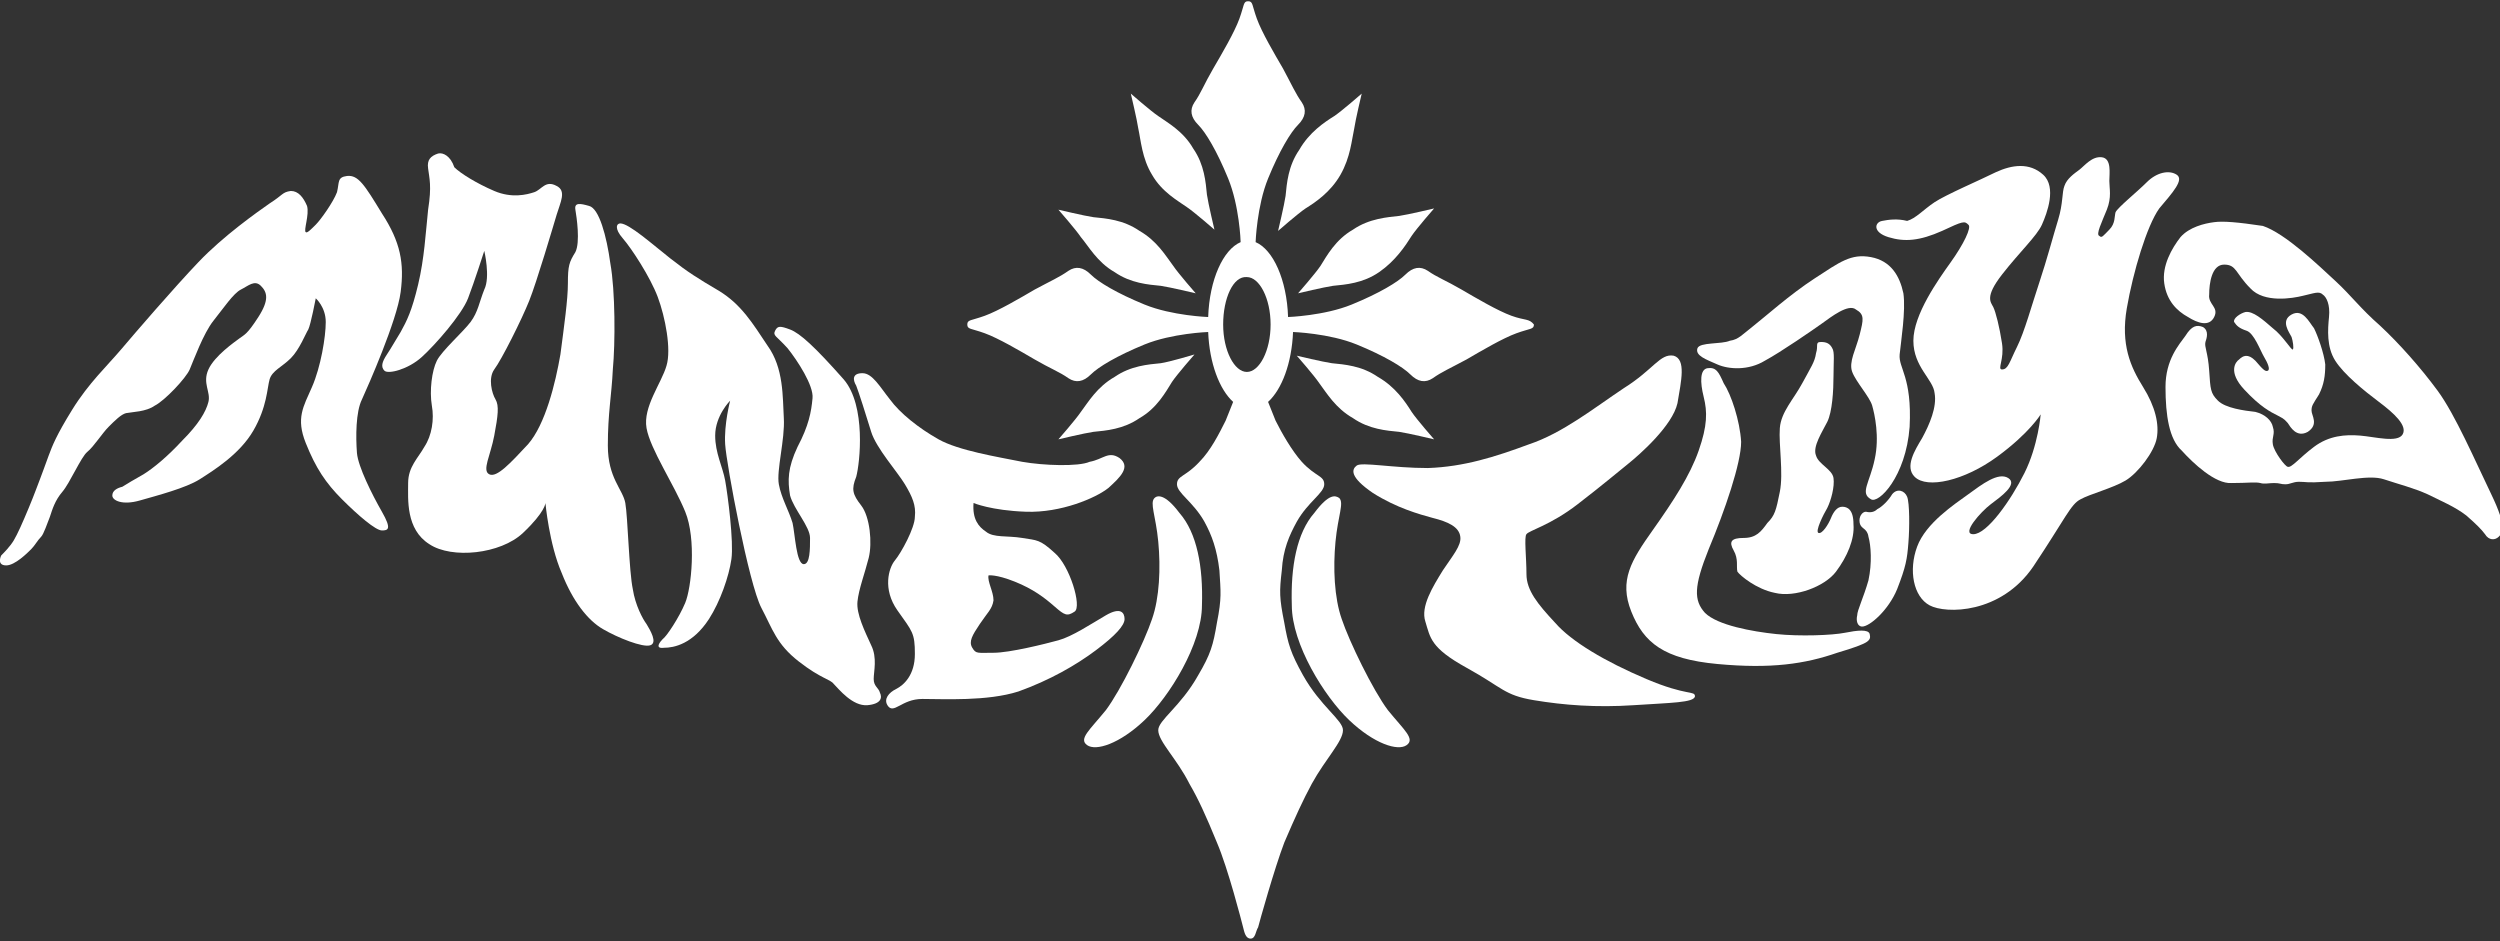 <?xml version="1.0" encoding="utf-8"?>
<!-- Generator: Adobe Illustrator 18.1.0, SVG Export Plug-In . SVG Version: 6.00 Build 0)  -->
<!DOCTYPE svg PUBLIC "-//W3C//DTD SVG 1.1//EN" "http://www.w3.org/Graphics/SVG/1.1/DTD/svg11.dtd">
<svg version="1.1" id="レイヤー_1" xmlns="http://www.w3.org/2000/svg" xmlns:xlink="http://www.w3.org/1999/xlink" x="0px"
	 y="0px" viewBox="0 0 200.3 75.4" enable-background="new 0 0 200.3 75.4" xml:space="preserve">
<rect x="0" y="0" width="200.3" height="75.4" fill="#333333" stroke="none"/>
<g>
	<path fill="#FFFFFF" d="M70.5,55.5C70.4,55.1,70,55,70,54.4c0-0.6,0.3-1.7-0.2-2.7c-0.5-1.1-1.2-2.5-1.1-3.5c0.1-1,0.6-2.3,0.9-3.5
		c0.3-1.2,0.1-3.3-0.6-4.2c-0.7-0.9-0.8-1.3-0.4-2.3c0.3-1.1,0.8-5.7-1-7.8c-2.3-2.6-3.5-3.7-4.3-4c-0.8-0.3-1-0.3-1.2,0.1
		c-0.2,0.4,0.1,0.4,1,1.4c0.8,1,2.1,3,2,4c-0.1,1.1-0.3,2.2-1.2,3.9c-0.8,1.7-0.8,2.7-0.6,3.9c0.3,1.1,1.6,2.5,1.6,3.4
		c0,0.9,0,2.1-0.5,2.1c-0.6,0-0.7-2.4-0.9-3.3c-0.3-1-0.9-2-1.1-3.1c-0.2-1.1,0.5-3.6,0.4-5.3c-0.1-1.7,0-4-1.3-5.8
		c-1.2-1.8-2.1-3.3-3.9-4.4c-1.7-1-2.5-1.5-3.9-2.6c-1.4-1.1-3.3-2.8-4-2.8c-0.3,0-0.5,0.4,0.2,1.2c0.7,0.8,2.2,3.1,2.8,4.7
		c0.6,1.6,1.1,4.2,0.7,5.5c-0.4,1.4-1.9,3.3-1.6,5c0.3,1.7,2.2,4.5,3.1,6.7c0.9,2.2,0.5,6.1,0,7.3c-0.5,1.2-1.5,2.7-1.8,2.9
		c-0.2,0.2-0.7,0.8,0.1,0.7c0.8,0,2.3-0.3,3.6-2.3c0.9-1.4,1.6-3.4,1.8-4.8c0.2-1.4-0.3-5.2-0.5-6.3c-0.2-1.1-0.8-2.2-0.8-3.6
		c0-1.6,1.2-2.8,1.2-2.8S58,34,58.1,35.6c0.1,1.6,1.9,11.2,2.9,13.1c0.9,1.7,1.2,2.9,3,4.3c1.8,1.4,2.5,1.4,2.8,1.8
		c0.4,0.4,1.5,1.8,2.7,1.7C70.6,56.4,70.7,55.9,70.5,55.5z"/>
	<path fill="#FFFFFF" d="M23.3,15.3c-0.7,0.1-0.6,0.3-1.7,1c-1,0.7-3.7,2.6-5.7,4.7c-2,2.1-5.1,5.7-6.2,7c-1.1,1.3-2.6,2.7-3.9,4.8
		c-1.3,2.1-1.6,2.9-1.9,3.7c-0.3,0.8-0.5,1.4-0.7,1.9c-0.2,0.5-0.4,1.1-0.9,2.3c-0.5,1.2-0.9,2.1-1.2,2.6c-0.3,0.5-0.8,1-1,1.2
		c-0.1,0.2-0.3,0.8,0.4,0.8c0.7,0,1.7-1,2-1.3c0.3-0.3,0.5-0.7,0.8-1c0.2-0.2,0.5-1.1,0.7-1.6c0.2-0.6,0.4-1.3,1-2
		c0.6-0.7,1.5-2.8,2-3.2c0.5-0.4,1.2-1.5,1.7-2c0.5-0.5,1-1,1.4-1.1c0.5-0.1,1.6-0.1,2.3-0.6c0.8-0.4,2.5-2.2,2.8-2.9
		c0.3-0.7,1.1-2.9,1.9-3.9c0.8-1,1.6-2.2,2.2-2.5c0.6-0.3,1.1-0.8,1.6-0.3c0.5,0.5,0.7,1.1-0.2,2.5c-0.9,1.4-1.1,1.4-1.5,1.7
		c-0.4,0.3-2,1.4-2.5,2.5c-0.5,1.1,0.2,1.8,0,2.6c-0.2,0.8-0.8,1.8-2.1,3.1c-1.2,1.3-2.3,2.2-3.1,2.7c-0.7,0.4-1.4,0.8-1.7,1
		c-0.4,0.1-0.8,0.3-0.8,0.7c0,0.4,0.8,0.8,2.2,0.4c1.4-0.4,3.7-1,4.8-1.7c1.1-0.7,3.2-2,4.3-3.9c1.1-1.9,1.1-3.4,1.3-4.1
		c0.2-0.7,1-1,1.7-1.7c0.7-0.7,1.2-2,1.4-2.3c0.2-0.4,0.6-2.5,0.6-2.5s0.8,0.7,0.8,1.9c0,1.2-0.4,3.6-1.1,5.2
		c-0.7,1.6-1.3,2.5-0.5,4.5c0.8,2,1.6,3.2,2.9,4.5c1.3,1.3,2.7,2.5,3.2,2.5c0.5,0,0.8-0.1,0-1.5c-0.8-1.4-1.9-3.6-2-4.7
		C28.5,35,28.5,33,29,32c0.5-1.1,2.8-6.3,3.1-8.6c0.3-2.3,0-4-1.5-6.3c-1.4-2.3-1.9-3.1-2.8-3c-0.8,0.1-0.6,0.5-0.8,1.3
		c-0.3,0.8-1.3,2.2-1.7,2.6c-0.4,0.4-0.7,0.7-0.8,0.6c-0.2-0.1,0.3-1.4,0.1-2.1C24.3,15.8,23.9,15.3,23.3,15.3z"/>
	<path fill="#FFFFFF" d="M35.1,12.3c-0.6,0.2-0.9,0.5-0.8,1.2c0.1,0.8,0.3,1.4,0,3.3c-0.2,1.9-0.3,3.9-0.8,6
		c-0.5,2.1-0.9,2.9-1.4,3.8c-0.5,0.8-0.7,1.2-1.1,1.8c-0.4,0.6-0.5,1-0.2,1.3c0.3,0.3,1.9-0.1,3-1.1c1.1-1,3.2-3.4,3.7-4.7
		c0.5-1.3,1.3-3.8,1.3-3.8s0.5,2.1,0,3.1c-0.4,1-0.5,1.8-1.1,2.6c-0.6,0.8-2.3,2.3-2.7,3.1c-0.4,0.8-0.6,2.4-0.4,3.6
		c0.2,1.1,0,2.4-0.6,3.3c-0.5,0.9-1.3,1.6-1.3,2.9c0,1.3-0.2,3.7,1.7,4.9c1.8,1.2,5.7,0.8,7.5-0.9c1.8-1.7,1.8-2.4,1.8-2.4
		s0.3,3.3,1.3,5.6c0.9,2.3,2.1,3.8,3.3,4.5c1.2,0.7,3.2,1.5,3.8,1.3c0.6-0.2,0-1.2-0.3-1.7c-0.3-0.4-0.9-1.5-1.1-2.8
		c-0.3-1.4-0.4-5.8-0.6-6.9c-0.2-1.1-1.4-2-1.4-4.6c0-2.6,0.3-4,0.4-6.1c0.2-2.1,0.2-6.3-0.2-8.5c-0.3-2.2-0.9-4.4-1.7-4.6
		c-0.7-0.2-1.2-0.3-1.1,0.3c0.1,0.6,0.4,2.6,0,3.4c-0.5,0.8-0.6,1.1-0.6,2.5c0,1.3-0.3,3.4-0.6,5.7c-0.4,2.3-1.2,5.6-2.6,7.2
		c-1.4,1.5-2.5,2.7-3.1,2.4c-0.6-0.3,0.1-1.5,0.4-3.1c0.3-1.6,0.4-2.4,0.1-2.9c-0.3-0.5-0.6-1.7-0.1-2.4c0.6-0.8,2.2-4,2.8-5.5
		c0.6-1.5,1.9-5.9,2.2-6.9c0.3-1,0.8-1.9,0-2.3c-0.9-0.5-1.2,0.3-1.8,0.5c-0.6,0.2-1.8,0.5-3.2-0.1c-1.4-0.6-2.7-1.4-3.2-1.9
		C36.1,12.5,35.5,12.2,35.1,12.3z"/>
	<path fill="#FFFFFF" d="M81.9,37c-2-0.4-5.1-0.9-6.7-1.8c-1.6-0.9-3.1-2.1-3.9-3.2c-0.8-1-1.4-2.1-2.2-2.1c-0.8,0-0.8,0.5-0.5,1
		c0.2,0.5,0.8,2.4,1.2,3.7c0.4,1.3,2.1,3.2,2.7,4.2c0.6,1,0.9,1.7,0.8,2.6c0,0.9-1.1,2.9-1.6,3.5c-0.5,0.6-1,2.3,0.2,4
		c1.2,1.7,1.4,1.8,1.4,3.5c0,1.7-0.9,2.5-1.5,2.8c-0.6,0.3-1,0.8-0.7,1.3c0.5,0.8,1.1-0.5,2.8-0.5c1.7,0,5.2,0.2,7.7-0.6
		c2.5-0.9,4.6-2.1,6.2-3.3c1.6-1.2,2.3-2,2.3-2.5c0-0.5-0.3-1-1.5-0.3c-1.2,0.7-2.7,1.7-3.8,2c-1.1,0.3-3.9,1-5.2,1
		s-1.4,0.1-1.7-0.4c-0.3-0.5,0-1,0.6-1.9c0.6-0.9,1-1.2,1.1-1.9c0-0.7-0.5-1.5-0.4-2c0,0,0.6-0.1,2.1,0.5c1.5,0.6,2.4,1.3,3.2,2
		c0.8,0.7,1,0.8,1.6,0.4c0.6-0.4-0.4-3.7-1.6-4.7c-1.2-1.1-1.4-1-2.6-1.2c-1.2-0.2-2.3,0-2.9-0.5c-0.6-0.4-1.1-1-1-2.3
		c0,0,1.4,0.6,4.2,0.7c2.8,0.1,5.6-1.1,6.6-1.9c1-0.9,1.8-1.7,0.9-2.4c-0.9-0.6-1.3,0.1-2.4,0.3C86.4,37.4,83.6,37.3,81.9,37z"/>
	<path fill="#FFFFFF" d="M108.7,37.3c-0.4,0.3-0.6,0.9,1.3,2.2c1.9,1.2,3.7,1.7,4.8,2c1.2,0.3,2.1,0.7,2.2,1.5
		c0.1,0.7-0.6,1.5-1.4,2.7c-0.8,1.3-1.8,2.9-1.4,4.1c0.4,1.3,0.4,2.1,3.3,3.7c2.9,1.6,3,2.2,5.4,2.6c2.4,0.4,5,0.6,8,0.4
		c3-0.2,4.8-0.2,4.9-0.7c0-0.5-0.6,0-3.9-1.4c-3.3-1.4-6-3-7.3-4.5c-1.4-1.5-2.3-2.6-2.3-3.9c0-1.3-0.2-3,0-3.2
		c0.2-0.3,1.9-0.7,4.1-2.4c2.2-1.7,3-2.4,4-3.2c1-0.8,3.6-3.1,4-4.9c0.3-1.8,0.7-3.5-0.3-3.8c-1.1-0.2-1.6,1.1-4,2.6
		c-2.4,1.6-4.9,3.6-7.6,4.5c-2.7,1-5.2,1.8-8.1,1.9C111.6,37.5,109.1,37,108.7,37.3z"/>
	<path fill="#FFFFFF" d="M136.8,29.5c-0.6,0.1-0.6,1.1-0.3,2.3c0.3,1.2,0.3,2.3-0.4,4.3c-0.7,2-2,4-3.7,6.4c-1.7,2.4-2.7,4-1.7,6.5
		c1,2.5,2.6,3.8,6.9,4.2c4.3,0.4,7,0,9.6-0.9c2.7-0.8,2.7-1,2.6-1.5c-0.1-0.4-1-0.3-2-0.1c-1,0.2-3.6,0.3-5.5,0.1
		c-1.9-0.2-4.7-0.7-5.7-1.7c-0.9-1-0.9-2.1,0.3-5.1c1.3-3.1,2.6-6.9,2.6-8.6c-0.1-1.7-0.8-3.8-1.4-4.7
		C137.7,29.8,137.5,29.4,136.8,29.5z"/>
	<path fill="#FFFFFF" d="M136,27.9c-0.2,0.6,0.7,0.9,1.6,1.3c0.9,0.4,2.5,0.5,3.8-0.3c1.3-0.7,3.9-2.5,4.6-3
		c0.7-0.5,2.1-1.6,2.7-1.1c0.7,0.4,0.6,0.8,0.3,2c-0.3,1.2-0.9,2.2-0.6,3c0.3,0.8,1.4,2,1.6,2.7c0.2,0.7,0.6,2.5,0.2,4.3
		c-0.4,1.9-1.2,2.7-0.3,3.2c0.6,0.4,2.8-1.8,3.1-5.8c0.2-4-0.9-4.7-0.8-5.8c0.1-1,0.5-3.5,0.3-4.9c-0.3-1.4-1-2.6-2.6-2.9
		c-1.6-0.3-2.5,0.4-4.5,1.7c-2,1.3-4,3.1-4.9,3.8c-0.9,0.7-1.2,1.1-1.9,1.2C137.9,27.6,136.2,27.4,136,27.9z"/>
	<path fill="#FFFFFF" d="M145.9,27.4c-0.5,0-0.2,0.3-0.4,0.9c-0.1,0.7-0.4,1.1-1.1,2.4c-0.7,1.3-1.7,2.3-1.8,3.6
		c-0.1,1.3,0.3,3.6,0,5.1c-0.3,1.5-0.4,1.9-1,2.5c-0.5,0.7-0.9,1.2-1.9,1.2c-1,0-1.2,0.3-0.8,1c0.4,0.7,0.2,1.3,0.3,1.7
		c0.2,0.3,1.5,1.4,3,1.7c1.6,0.4,4-0.5,4.9-1.7c0.9-1.2,1.5-2.6,1.4-3.8c0-1.2-0.5-1.4-0.9-1.4c-0.4,0-0.7,0.4-0.9,0.9
		c-0.2,0.5-0.7,1.3-1,1.2c-0.3-0.1,0.4-1.5,0.7-2c0.3-0.6,0.6-1.7,0.5-2.4c-0.1-0.7-1.2-1.1-1.4-1.8c-0.3-0.7,0.5-1.9,0.9-2.7
		c0.4-0.8,0.5-2.5,0.5-3.7c0-1.1,0.1-1.9-0.1-2.2C146.6,27.5,146.3,27.4,145.9,27.4z"/>
	<path fill="#FFFFFF" d="M149.5,41c-0.3,0-0.6,0.4-0.5,0.9c0.1,0.5,0.6,0.4,0.7,1.1c0.2,0.7,0.3,2.1,0,3.5c-0.4,1.4-0.9,2.4-0.9,2.8
		c-0.1,0.4,0,0.9,0.4,0.9c0.6,0,2.1-1.3,2.8-3c0.7-1.8,0.8-2.4,0.9-3.7c0.1-1.2,0.1-3.2-0.1-3.7c-0.2-0.5-0.8-0.7-1.2-0.2
		c-0.3,0.5-0.8,1-1.2,1.2C150.2,41,149.9,41.1,149.5,41z"/>
	<path fill="#FFFFFF" d="M150.8,17.7c-0.6,0.1-0.8,0.9,0.5,1.3c1.3,0.4,2.5,0.3,4.3-0.5c1.7-0.8,1.8-0.8,2.1-0.5
		c0.3,0.2-0.4,1.6-1.4,3c-1,1.4-3,4.2-3,6.3c0,2.1,1.6,3.1,1.7,4.2c0.2,1.1-0.4,2.5-1,3.6c-0.6,1-1.4,2.3-0.6,3.1c1,1,4,0.3,6.6-1.6
		c2.6-1.9,3.5-3.4,3.5-3.4s-0.2,2.5-1.3,4.7c-1.1,2.2-3,4.9-4.1,4.9c-1,0,0.6-1.8,1.4-2.4c0.8-0.6,2.2-1.6,1.4-2.1
		c-0.8-0.5-2.1,0.5-3.2,1.3c-1.1,0.8-3.4,2.3-4.1,4.2c-0.7,1.9-0.3,4,1,4.7c1.3,0.7,5.7,0.7,8.3-3.1c2.6-3.9,3-5,3.8-5.4
		c0.7-0.4,2.6-0.9,3.6-1.5c1-0.6,2.3-2.3,2.5-3.4c0.2-1.1-0.1-2.5-1.1-4.1c-1-1.6-1.8-3.4-1.3-6.3c0.5-2.9,1.6-6.6,2.6-8
		c1.1-1.3,2-2.3,1.4-2.7c-0.6-0.4-1.6-0.2-2.4,0.6c-0.8,0.8-2.3,2-2.5,2.4c-0.1,0.3,0,0.9-0.5,1.4c-0.5,0.5-0.6,0.7-0.8,0.5
		c-0.3-0.1,0.2-1.1,0.6-2.1c0.4-1,0.2-1.7,0.2-2.3c0-0.6,0.2-1.8-0.6-1.9c-0.8-0.1-1.4,0.7-1.8,1c-0.4,0.3-1,0.7-1.2,1.3
		c-0.2,0.5-0.1,1.4-0.5,2.7c-0.4,1.3-0.9,3.2-1.5,5c-0.6,1.8-1.2,4-1.8,5.2c-0.6,1.2-0.7,1.8-1.2,1.8c-0.4,0,0.2-0.8,0-2.1
		c-0.2-1.3-0.5-2.5-0.7-2.9c-0.2-0.4-0.7-0.8,0.7-2.6c1.4-1.8,2.8-3.1,3.2-4c0.4-0.9,1.2-3,0.1-4c-1.1-1-2.5-0.8-3.8-0.2
		c-1.2,0.6-4,1.8-4.9,2.4c-0.9,0.6-1.5,1.3-2.2,1.5C152,17.5,151.3,17.6,150.8,17.7z"/>
	<path fill="#FFFFFF" d="M177.4,17.8c-0.8,0.1-2,0.4-2.7,1.2c-0.7,0.9-1.5,2.3-1.3,3.7c0.2,1.4,1,2.2,1.9,2.7c0.8,0.5,1.7,0.8,2.1,0
		c0.4-0.8-0.5-1-0.4-1.8c0-0.9,0.2-2.4,1.2-2.4c1,0,0.9,0.7,2.1,1.9c1.1,1.2,3.4,0.8,4.2,0.6c0.9-0.2,1.3-0.4,1.6-0.1
		c0.3,0.2,0.6,0.8,0.5,1.8c-0.1,1-0.2,2.4,0.5,3.5c0.7,1.1,2.3,2.4,3.5,3.3c1.2,0.9,2.3,1.9,1.9,2.6c-0.4,0.7-2.2,0.2-3.4,0.1
		c-1.2-0.1-2.5,0-3.7,0.9c-1.2,0.9-1.8,1.7-2.1,1.6c-0.2,0-1.1-1.2-1.2-1.8c-0.1-0.6,0.2-0.8,0-1.4c-0.1-0.5-0.6-1-1.4-1.2
		c-0.9-0.1-2.4-0.3-3-0.9c-0.6-0.6-0.6-0.9-0.7-2.4c-0.1-1.5-0.4-1.9-0.3-2.3c0.1-0.3,0.3-0.9-0.2-1.2c-0.5-0.2-0.9-0.1-1.4,0.7
		c-0.5,0.7-1.6,1.9-1.6,4.1c0,2.3,0.3,4.2,1.3,5.1c0.9,1,2.7,2.7,4,2.6c1.3,0,1.9-0.1,2.3,0c0.3,0.1,0.7,0,1.1,0
		c0.5,0,0.5,0.1,0.9,0.1c0.4,0,0.6-0.2,1.1-0.2c0.6,0,0.6,0.1,2.1,0c1.4,0,3.5-0.6,4.7-0.2c1.2,0.4,2.4,0.7,3.5,1.2
		c1,0.5,2.2,1,3.1,1.7c0.8,0.7,1.2,1.1,1.5,1.5c0.3,0.5,0.8,0.5,1.1,0.2c0.3-0.3,0.7-0.7-0.6-3.4c-1.3-2.7-2.9-6.4-4.3-8.3
		c-1.4-1.9-3.1-3.8-4.6-5.2c-1.6-1.4-2.3-2.4-3.6-3.6c-1.3-1.2-4-3.8-5.8-4.4C179.3,17.8,178.1,17.7,177.4,17.8z"/>
	<path fill="#FFFFFF" d="M179.9,25c-0.4,0.1-1,0.5-0.9,0.8c0.2,0.3,0.4,0.5,1,0.7c0.6,0.2,1.1,1.6,1.4,2.1c0.3,0.5,0.5,1,0.3,1.1
		c-0.2,0.1-0.4-0.1-1-0.8c-0.6-0.6-1-0.4-1.3-0.1c-0.3,0.2-0.9,1,0.4,2.4c1.3,1.4,2.1,1.8,2.7,2.1c0.6,0.3,0.6,0.4,0.8,0.6
		c0.2,0.3,0.7,1.2,1.6,0.7c0.9-0.6,0.3-1.3,0.3-1.7c0-0.4,0.1-0.5,0.6-1.3c0.4-0.8,0.5-1.5,0.5-2.4c-0.1-0.9-0.6-2.3-0.9-2.9
		c-0.4-0.5-0.9-1.6-1.8-1.1c-0.9,0.5-0.2,1.4,0,1.8c0.1,0.3,0.2,0.9,0.1,1c-0.1,0.1-0.8-1.1-1.6-1.7C181.3,25.6,180.5,24.9,179.9,25
		z"/>
	<path fill="#FFFFFF" d="M92.5,39.9c-0.4,0.4,0.1,1.4,0.3,3.5c0.2,2.1,0.1,4.5-0.5,6.2c-0.6,1.8-2.5,5.7-3.7,7.3
		c-1.3,1.6-2.2,2.3-1.5,2.8c0.7,0.5,2.6-0.1,4.6-2c2-1.9,4.6-6.1,4.6-9.2c0.1-3.1-0.4-5.8-1.8-7.4C93.3,39.5,92.7,39.7,92.5,39.9z"
		/>
	<path fill="#FFFFFF" d="M107.3,39.9c0.4,0.4-0.1,1.4-0.3,3.5c-0.2,2.1-0.1,4.5,0.5,6.2c0.6,1.8,2.5,5.7,3.7,7.3
		c1.3,1.6,2.2,2.3,1.5,2.8c-0.7,0.5-2.6-0.1-4.6-2c-2-1.9-4.6-6.1-4.6-9.2c-0.1-3.1,0.4-5.8,1.8-7.4C106.5,39.5,107,39.7,107.3,39.9
		z"/>
	<path fill="#FFFFFF" d="M86.6,19c-0.4-0.6-1.8-2.2-1.8-2.2s2.1,0.5,2.8,0.6c1,0.1,2.4,0.2,3.7,1.1c1.4,0.8,2.1,2,2.7,2.8
		c0.4,0.6,1.8,2.2,1.8,2.2s-2.1-0.5-2.8-0.6c-1-0.1-2.4-0.2-3.7-1.1C87.9,21,87.2,19.7,86.6,19z"/>
	<path fill="#FFFFFF" d="M86.6,33c-0.4,0.6-1.8,2.2-1.8,2.2s2.1-0.5,2.8-0.6c1-0.1,2.4-0.2,3.7-1.1c1.4-0.8,2.1-2.1,2.6-2.9
		c0.4-0.6,1.8-2.2,1.8-2.2S93.7,29,93,29.1c-1,0.1-2.4,0.2-3.7,1.1C87.9,31,87.2,32.2,86.6,33z"/>
	<g>
		<path fill="#FFFFFF" d="M121.1,25.3c-1.1-0.4-2.8-1.4-4-2.1c-1.2-0.7-2-1-2.7-1.5c-0.6-0.4-1.2-0.3-1.8,0.3
			c-0.6,0.6-2.1,1.5-4.3,2.4c-2.2,0.9-5.1,1-5.1,1c-0.1-3-1.2-5.4-2.6-6c0,0,0.1-2.9,1-5.1c0.9-2.2,1.8-3.7,2.4-4.3
			c0.6-0.6,0.7-1.2,0.3-1.8c-0.5-0.7-0.8-1.4-1.5-2.7c-0.7-1.2-1.7-2.9-2.1-4c-0.4-1.1-0.3-1.4-0.7-1.4c-0.4,0-0.3,0.3-0.7,1.4
			c-0.4,1.1-1.4,2.8-2.1,4s-1,2-1.5,2.7c-0.4,0.6-0.3,1.2,0.3,1.8c0.6,0.6,1.5,2.1,2.4,4.3c0.9,2.2,1,5,1,5.1c-1.4,0.6-2.5,3-2.6,6
			c0,0-2.9-0.1-5.1-1c-2.2-0.9-3.7-1.8-4.3-2.4c-0.6-0.6-1.2-0.7-1.8-0.3c-0.7,0.5-1.4,0.8-2.7,1.5c-1.2,0.7-2.9,1.7-4,2.1
			c-1.1,0.4-1.4,0.3-1.4,0.7c0,0.4,0.3,0.3,1.4,0.7c1.1,0.4,2.8,1.4,4,2.1c1.2,0.7,2,1,2.7,1.5c0.6,0.4,1.2,0.3,1.8-0.3
			c0.6-0.6,2.1-1.5,4.3-2.4c2.2-0.9,5.1-1,5.1-1c0.1,2.5,0.9,4.6,2,5.6c-0.2,0.5-0.4,1-0.6,1.5c-0.5,1-1.2,2.4-2.1,3.3
			c-1.1,1.2-1.8,1.1-1.8,1.8c0,0.7,1.3,1.4,2.2,3c0.6,1.1,1,2.2,1.2,3.9c0.1,1.7,0.2,2.2-0.2,4.2c-0.3,1.8-0.5,2.5-1.5,4.2
			c-1.4,2.5-3.2,3.6-3.2,4.4c0,0.9,1.5,2.3,2.5,4.3c0.7,1.2,1.3,2.5,2.2,4.7c0.9,2.1,2,6.4,2.1,6.8c0.1,0.4,0.2,0.9,0.6,0.9
			s0.4-0.6,0.6-0.9c0.1-0.4,1.3-4.7,2.1-6.8c0.9-2.1,1.5-3.4,2.2-4.7c1.1-2,2.5-3.4,2.5-4.3c0-0.8-1.8-1.9-3.2-4.4
			c-1-1.8-1.2-2.5-1.5-4.2c-0.4-2-0.4-2.5-0.2-4.2c0.1-1.7,0.6-2.8,1.2-3.9c0.9-1.6,2.2-2.3,2.2-3c0-0.7-0.7-0.6-1.8-1.8
			c-0.8-0.9-1.6-2.3-2.1-3.3c-0.2-0.5-0.4-1-0.6-1.5c1.1-1,1.9-3.1,2-5.6c0,0,2.9,0.1,5.1,1c2.2,0.9,3.7,1.8,4.3,2.4
			c0.6,0.6,1.2,0.7,1.8,0.3c0.7-0.5,1.4-0.8,2.7-1.5c1.2-0.7,2.9-1.7,4-2.1c1.1-0.4,1.4-0.3,1.4-0.7
			C122.5,25.5,122.2,25.7,121.1,25.3z M99.9,29.8c-1,0-1.9-1.7-1.9-3.8c0-2.1,0.8-3.9,1.9-3.8c1,0,1.9,1.7,1.9,3.8
			C101.8,28.1,100.9,29.8,99.9,29.8z"/>
		<path fill="#FFFFFF" d="M103,15.7c-0.1,0.7-0.6,2.8-0.6,2.8s1.6-1.4,2.2-1.8c0.8-0.5,2-1.3,2.8-2.7c0.8-1.4,0.9-2.8,1.1-3.7
			c0.1-0.7,0.6-2.8,0.6-2.8s-1.6,1.4-2.2,1.8c-0.8,0.5-2,1.3-2.8,2.7C103.2,13.3,103.1,14.7,103,15.7z"/>
		<path fill="#FFFFFF" d="M92.3,14c0.8,1.4,2.1,2.1,2.8,2.6c0.6,0.4,2.2,1.8,2.2,1.8s-0.5-2.1-0.6-2.8c-0.1-1-0.2-2.4-1.1-3.7
			c-0.8-1.4-2.1-2.1-2.8-2.6c-0.6-0.4-2.2-1.8-2.2-1.8s0.5,2.1,0.6,2.8C91.4,11.2,91.5,12.7,92.3,14z"/>
	</g>
	<path fill="#FFFFFF" d="M113.1,33c0.4,0.6,1.8,2.2,1.8,2.2s-2.1-0.5-2.8-0.6c-1-0.1-2.4-0.2-3.7-1.1c-1.4-0.8-2.1-2-2.7-2.8
		c-0.4-0.6-1.8-2.2-1.8-2.2s2.1,0.5,2.8,0.6c1,0.1,2.4,0.2,3.7,1.1C111.8,31,112.6,32.2,113.1,33z"/>
	<path fill="#FFFFFF" d="M113.1,18.9c0.4-0.6,1.8-2.2,1.8-2.2s-2.1,0.5-2.8,0.6c-0.9,0.1-2.4,0.2-3.7,1.1c-1.4,0.8-2.1,2.1-2.6,2.9
		c-0.4,0.6-1.8,2.2-1.8,2.2s2.1-0.5,2.8-0.6c1-0.1,2.4-0.2,3.7-1.1C111.8,20.9,112.6,19.7,113.1,18.9z"/>
</g>
</svg>

